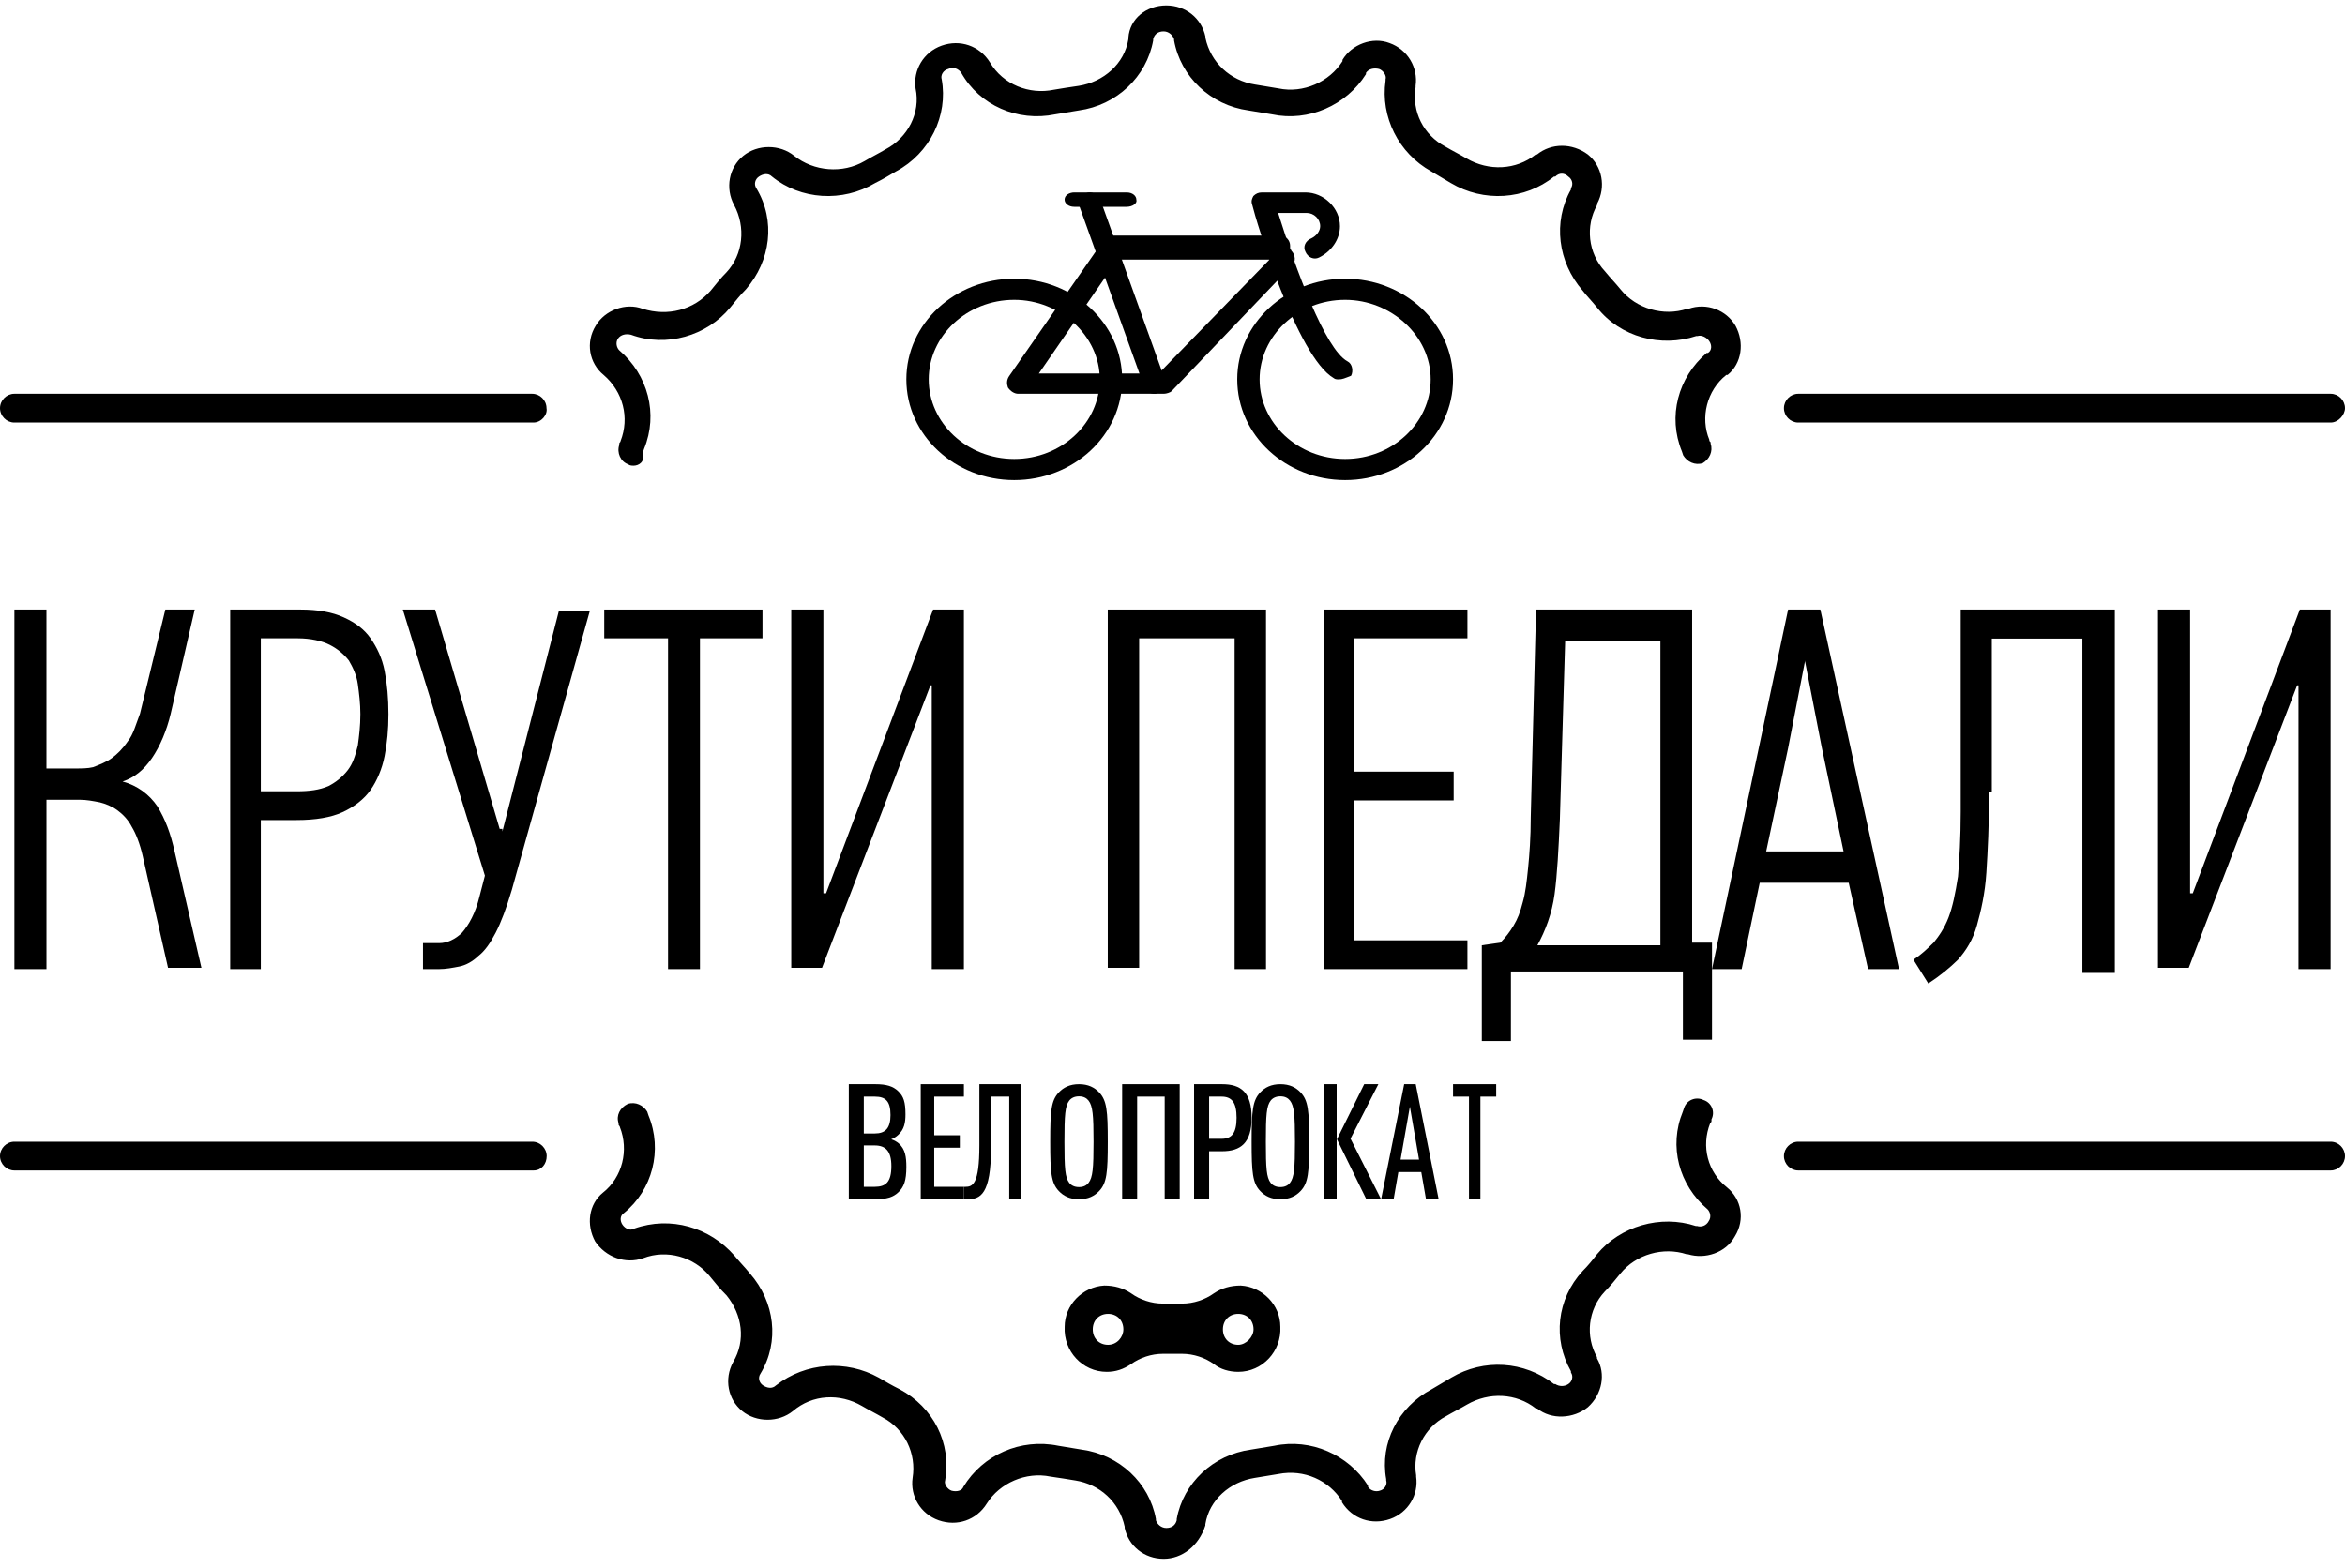 <svg width="163" height="109" fill="none" xmlns="http://www.w3.org/2000/svg"><g clip-path="url(#clip0_12488_1150)"><path d="M80.889 108.377C79.532 108.377 78.447 107.484 78.176 106.233V106.144C77.815 104.446 76.458 103.196 74.74 102.928C74.197 102.838 73.655 102.749 73.022 102.66C71.303 102.302 69.494 103.106 68.59 104.536C67.867 105.697 66.51 106.144 65.244 105.697C63.978 105.25 63.255 104 63.435 102.749C63.707 101.052 62.893 99.354 61.355 98.55C60.903 98.282 60.361 98.014 59.908 97.746C58.372 96.853 56.472 96.942 55.115 98.103C54.121 98.907 52.583 98.907 51.589 98.103C50.594 97.299 50.322 95.87 50.955 94.709C51.859 93.19 51.589 91.403 50.503 90.062C50.051 89.616 49.689 89.17 49.328 88.722C48.242 87.382 46.343 86.846 44.715 87.472C43.449 87.918 42.093 87.382 41.369 86.31C40.736 85.148 40.917 83.72 41.912 82.915C43.268 81.843 43.721 79.967 43.087 78.359C43.087 78.269 42.997 78.269 42.997 78.18V78.091C42.816 77.555 43.087 77.019 43.63 76.75C44.173 76.571 44.715 76.84 44.987 77.286L45.077 77.554C46.072 79.966 45.349 82.736 43.359 84.344C43.087 84.522 43.087 84.88 43.268 85.148C43.449 85.416 43.811 85.594 44.082 85.416C46.615 84.523 49.328 85.327 51.046 87.292C51.408 87.739 51.77 88.097 52.132 88.543C53.85 90.508 54.211 93.278 52.855 95.511C52.674 95.78 52.765 96.137 53.036 96.316C53.307 96.495 53.669 96.584 53.94 96.316C56.02 94.708 58.823 94.529 61.084 95.78C61.536 96.048 61.989 96.316 62.531 96.584C64.882 97.835 66.148 100.336 65.696 102.927C65.605 103.195 65.877 103.553 66.148 103.642C66.51 103.732 66.872 103.642 66.963 103.374C68.319 101.141 70.942 99.98 73.564 100.515C74.107 100.605 74.649 100.694 75.192 100.784C77.814 101.141 79.895 103.107 80.347 105.607V105.697C80.437 105.965 80.708 106.233 81.07 106.233C81.432 106.233 81.703 106.054 81.794 105.697V105.607C82.246 103.106 84.326 101.141 86.949 100.784C87.492 100.694 88.034 100.605 88.576 100.515C91.109 99.98 93.732 101.141 95.088 103.285V103.374C95.269 103.642 95.63 103.732 95.902 103.642C96.263 103.553 96.444 103.196 96.354 102.927V102.838C95.902 100.336 97.168 97.835 99.519 96.584C99.971 96.316 100.423 96.048 100.876 95.78C103.137 94.439 105.94 94.618 108.02 96.226H108.111C108.382 96.406 108.744 96.406 109.014 96.226C109.286 96.047 109.376 95.69 109.195 95.422V95.333C107.929 93.099 108.201 90.33 110.01 88.364C110.371 88.008 110.733 87.56 111.004 87.203C112.632 85.238 115.435 84.434 117.878 85.238H117.968C118.24 85.327 118.601 85.238 118.782 84.881C118.964 84.612 118.873 84.255 118.692 84.076C116.702 82.379 115.979 79.699 116.973 77.286L117.064 77.018C117.245 76.482 117.878 76.214 118.421 76.482C118.964 76.661 119.235 77.286 118.964 77.822V77.912C118.964 78.002 118.964 78.002 118.873 78.091C118.24 79.699 118.692 81.486 120.049 82.558C121.043 83.362 121.315 84.791 120.591 85.953C119.958 87.114 118.511 87.561 117.336 87.203H117.245C115.617 86.667 113.718 87.203 112.633 88.544C112.271 88.99 111.909 89.437 111.548 89.795C110.372 91.046 110.191 92.921 111.005 94.351V94.44C111.638 95.512 111.366 96.942 110.372 97.835C109.377 98.639 107.84 98.728 106.845 97.924H106.754C105.397 96.853 103.499 96.763 101.961 97.656C101.509 97.924 100.966 98.192 100.514 98.46C98.977 99.265 98.163 100.962 98.435 102.57V102.66C98.616 103.91 97.892 105.161 96.626 105.608C95.359 106.055 94.003 105.608 93.28 104.446V104.357C92.376 102.928 90.657 102.124 88.849 102.481C88.306 102.57 87.763 102.66 87.221 102.749C85.502 103.017 84.055 104.268 83.784 105.965V106.055C83.331 107.484 82.156 108.377 80.889 108.377Z" fill="black"/><path d="M44.041 32.377C43.951 32.377 43.769 32.377 43.679 32.287C43.135 32.106 42.862 31.475 43.044 30.934V30.844C43.044 30.754 43.135 30.754 43.135 30.664C43.77 29.041 43.316 27.238 41.955 26.067C40.957 25.255 40.684 23.813 41.41 22.641C42.046 21.56 43.497 21.019 44.677 21.47C46.401 22.01 48.216 21.56 49.396 20.208C49.758 19.757 50.122 19.306 50.485 18.946C51.665 17.684 51.846 15.791 51.029 14.258C50.394 13.087 50.666 11.644 51.665 10.833C52.663 10.022 54.205 10.022 55.204 10.833C56.565 11.915 58.561 12.095 60.104 11.194C60.557 10.923 61.102 10.653 61.555 10.382C63.098 9.571 64.005 7.858 63.642 6.146C63.461 4.884 64.187 3.622 65.457 3.171C66.728 2.721 68.089 3.171 68.815 4.343C69.722 5.875 71.537 6.597 73.261 6.236C73.806 6.146 74.35 6.056 74.986 5.966C76.71 5.695 78.161 4.433 78.434 2.721V2.63C78.525 1.278 79.704 0.377 81.066 0.377C82.427 0.377 83.516 1.278 83.787 2.54V2.63C84.15 4.343 85.511 5.605 87.236 5.875C87.78 5.966 88.325 6.056 88.869 6.146C90.593 6.506 92.409 5.695 93.315 4.253V4.163C93.951 3.081 95.402 2.54 96.582 2.991C97.853 3.442 98.578 4.704 98.397 5.966V6.056C98.125 7.768 98.941 9.391 100.484 10.202C100.938 10.473 101.482 10.743 101.936 11.013C103.478 11.915 105.384 11.825 106.745 10.743H106.836C107.834 9.932 109.286 9.932 110.375 10.743C111.373 11.554 111.646 12.996 111.011 14.168V14.258C110.194 15.701 110.375 17.594 111.555 18.855C111.918 19.306 112.281 19.667 112.644 20.117C113.733 21.47 115.639 22.01 117.272 21.47H117.363C118.634 21.019 119.994 21.56 120.63 22.641C121.265 23.813 121.083 25.255 120.085 26.067H119.994C118.632 27.148 118.179 29.041 118.814 30.574C118.814 30.664 118.814 30.664 118.905 30.754V30.844C119.087 31.385 118.814 31.926 118.361 32.197C117.816 32.377 117.272 32.106 116.999 31.656L116.908 31.385C115.911 28.951 116.636 26.247 118.632 24.535H118.724C118.996 24.354 118.996 23.994 118.814 23.723C118.632 23.453 118.27 23.273 117.997 23.363H117.906C115.456 24.174 112.643 23.453 111.01 21.38C110.647 20.929 110.284 20.568 110.012 20.208C108.287 18.225 107.925 15.431 109.195 13.177V13.087C109.376 12.816 109.286 12.456 109.013 12.276C108.74 12.005 108.377 12.005 108.106 12.276H108.015C106.019 13.898 103.115 14.078 100.846 12.726C100.393 12.456 99.939 12.185 99.485 11.915C97.216 10.653 95.946 8.129 96.309 5.605V5.515C96.4 5.245 96.127 4.884 95.856 4.794C95.493 4.704 95.129 4.794 94.948 5.064V5.155C93.587 7.318 90.956 8.49 88.415 7.949C87.871 7.859 87.326 7.769 86.782 7.678C84.15 7.318 82.063 5.335 81.609 2.811V2.721C81.518 2.45 81.247 2.18 80.883 2.18C80.52 2.18 80.248 2.36 80.157 2.721V2.811C79.704 5.335 77.616 7.318 74.985 7.678C74.44 7.769 73.896 7.859 73.351 7.949C70.72 8.49 68.088 7.318 66.818 5.064C66.636 4.794 66.273 4.614 65.911 4.794C65.548 4.884 65.367 5.245 65.457 5.515C65.911 8.039 64.641 10.653 62.281 11.915C61.828 12.185 61.374 12.456 60.83 12.726C58.561 14.078 55.657 13.898 53.661 12.276C53.389 12.005 53.026 12.095 52.754 12.276C52.482 12.456 52.391 12.816 52.572 13.087C53.934 15.34 53.57 18.135 51.846 20.118C51.483 20.478 51.12 20.929 50.757 21.38C49.124 23.363 46.311 24.174 43.861 23.273C43.498 23.183 43.135 23.273 42.953 23.543C42.772 23.813 42.862 24.174 43.044 24.354C45.041 26.067 45.766 28.771 44.769 31.205L44.677 31.475C44.858 32.106 44.404 32.377 44.041 32.377Z" fill="black"/><path d="M62.442 82.894C62.091 83.231 61.618 83.377 60.855 83.377H59V75.377H60.855C61.618 75.377 62.079 75.523 62.43 75.86C62.806 76.22 62.939 76.613 62.939 77.478C62.939 78.051 62.855 78.523 62.43 78.905C62.285 79.04 62.115 79.141 61.945 79.208C62.139 79.265 62.333 79.377 62.479 79.501C62.927 79.905 63 80.444 63 81.13C63 82.096 62.83 82.523 62.442 82.894ZM60.806 76.242H60.042V78.804H60.806C61.545 78.804 61.897 78.433 61.897 77.523C61.897 76.557 61.558 76.242 60.806 76.242ZM60.794 79.636H60.043V82.512H60.794C61.582 82.512 61.957 82.175 61.957 81.074C61.957 80.04 61.57 79.636 60.794 79.636Z" fill="black"/><path d="M64 83.377V75.377H67V76.242H64.938V78.928H66.716V79.793H64.938V82.512H67V83.377H64Z" fill="black"/><path d="M70.151 83.377V76.242H68.886V79.781C68.886 83.062 68.136 83.377 67.247 83.377H67V82.512H67.089C67.603 82.512 68.076 82.354 68.076 79.635V75.377H71V83.377L70.151 83.377Z" fill="black"/><path d="M76.402 82.805C76.08 83.146 75.644 83.377 75 83.377C74.356 83.377 73.92 83.146 73.598 82.805C73.069 82.245 73 81.541 73 79.377C73 77.212 73.069 76.509 73.598 75.948C73.92 75.608 74.356 75.377 75 75.377C75.644 75.377 76.08 75.608 76.402 75.948C76.931 76.509 77 77.212 77 79.377C77 81.542 76.931 82.245 76.402 82.805ZM75.666 76.52C75.528 76.344 75.322 76.223 75 76.223C74.678 76.223 74.46 76.344 74.322 76.52C74.034 76.893 73.988 77.52 73.988 79.377C73.988 81.234 74.034 81.86 74.322 82.234C74.46 82.41 74.678 82.53 75 82.53C75.322 82.53 75.528 82.41 75.666 82.234C75.954 81.86 76.011 81.234 76.011 79.377C76.011 77.52 75.954 76.894 75.666 76.52Z" fill="black"/><path d="M80.957 83.377V76.242H79.042V83.377H78V75.377H82V83.377H80.957Z" fill="black"/><path d="M84.945 80.04H84.045V83.377H83V75.377H84.945C86.258 75.377 87 75.939 87 77.714C87 79.467 86.234 80.04 84.945 80.04ZM84.909 76.242H84.045V79.175H84.909C85.614 79.175 85.954 78.781 85.954 77.714C85.954 76.636 85.614 76.242 84.909 76.242Z" fill="black"/><path d="M90.402 82.805C90.08 83.146 89.644 83.377 89 83.377C88.356 83.377 87.919 83.146 87.598 82.805C87.069 82.245 87 81.541 87 79.377C87 77.212 87.069 76.509 87.598 75.948C87.919 75.608 88.356 75.377 89 75.377C89.644 75.377 90.08 75.608 90.402 75.948C90.931 76.509 91 77.212 91 79.377C91 81.542 90.931 82.245 90.402 82.805ZM89.667 76.52C89.529 76.344 89.322 76.223 89 76.223C88.678 76.223 88.46 76.344 88.322 76.52C88.035 76.893 87.989 77.52 87.989 79.377C87.989 81.234 88.035 81.86 88.322 82.234C88.46 82.41 88.678 82.53 89 82.53C89.322 82.53 89.529 82.41 89.667 82.234C89.954 81.86 90.012 81.234 90.012 79.377C90.012 77.52 89.954 76.894 89.667 76.52Z" fill="black"/><path d="M92 83.377V75.377H92.91V83.377H92ZM94.974 83.377L92.931 79.208L94.825 75.377H95.809L93.873 79.164L96 83.377H94.974Z" fill="black"/><path d="M99.121 83.377L98.792 81.489H97.198L96.87 83.377H96L97.604 75.377H98.406L100 83.377H99.121ZM98 76.939L97.352 80.624H98.637L98 76.939Z" fill="black"/><path d="M102.902 76.242V83.377H102.108V76.242H101V75.377H104V76.242H102.902Z" fill="black"/><path d="M1 67.287V42.377H3.228V53.428H5.271C5.643 53.428 6.107 53.428 6.478 53.337C6.942 53.156 7.407 52.975 7.778 52.703C8.15 52.431 8.521 52.069 8.892 51.526C9.264 51.073 9.449 50.348 9.729 49.623L11.493 42.377H13.535L11.864 49.623C11.585 50.8 11.121 51.887 10.564 52.703C10.007 53.518 9.357 54.062 8.521 54.334C9.543 54.605 10.379 55.239 10.936 56.054C11.493 56.959 11.864 57.957 12.143 59.224L14 67.286H11.679L9.915 59.496C9.729 58.681 9.45 57.957 9.172 57.504C8.893 56.96 8.521 56.599 8.15 56.326C7.779 56.054 7.314 55.873 6.943 55.783C6.479 55.692 6.015 55.602 5.55 55.602H3.229V67.377H1V67.287Z" fill="black"/><path d="M20.879 42.377C22.121 42.377 23.097 42.559 23.895 42.922C24.694 43.285 25.314 43.741 25.758 44.376C26.201 45.013 26.557 45.741 26.734 46.649C26.912 47.558 27 48.558 27 49.649C27 50.74 26.911 51.649 26.734 52.559C26.556 53.467 26.201 54.286 25.758 54.922C25.315 55.559 24.605 56.104 23.807 56.467C23.008 56.831 21.944 57.013 20.613 57.013H18.129V67.377H16V42.377H20.879ZM18.129 55.013H20.613C21.5 55.013 22.209 54.922 22.831 54.65C23.363 54.377 23.806 54.013 24.162 53.559C24.516 53.104 24.694 52.559 24.871 51.831C24.96 51.195 25.049 50.468 25.049 49.65C25.049 48.922 24.96 48.196 24.871 47.559C24.783 46.923 24.516 46.377 24.25 45.923C23.895 45.468 23.451 45.104 22.919 44.832C22.387 44.559 21.589 44.377 20.701 44.377H18.129V55.013Z" fill="black"/><path d="M34.921 57.81L38.849 42.467H41L35.576 61.871C35.202 63.134 34.828 64.127 34.453 64.849C34.079 65.571 33.705 66.113 33.238 66.474C32.864 66.835 32.395 67.105 31.928 67.196C31.461 67.286 30.993 67.377 30.525 67.377H29.403V65.571H30.525C31.086 65.571 31.647 65.3 32.115 64.849C32.583 64.308 33.05 63.495 33.331 62.322L33.705 60.878L28 42.377H30.244L34.733 57.629H34.921L34.921 57.81Z" fill="black"/><path d="M48.653 44.377V67.377H46.435V44.377H42V42.377H53V44.377H48.653Z" fill="black"/><path d="M64.674 47.65L57.139 67.286H55V42.377H57.233V62.104H57.419L64.861 42.377H67V67.377H64.767V47.65H64.674Z" fill="black"/><path d="M85.818 67.377V44.377H79.182V67.286H77V42.377H88V67.377H85.818Z" fill="black"/><path d="M92 67.377V42.377H102V44.377H94.087V53.649H101.043V55.649H94.087V65.377H102V67.377L92 67.377Z" fill="black"/><path d="M105.023 72.377H103V65.721L104.288 65.538C104.655 65.174 104.932 64.809 105.207 64.353C105.483 63.897 105.667 63.441 105.851 62.712C106.035 62.073 106.127 61.253 106.218 60.341C106.31 59.429 106.402 58.244 106.402 56.784L106.77 42.377H117.62V65.537H119V72.285H116.977V67.544H105.024L105.023 72.377ZM115.414 65.629V44.566H108.793L108.425 56.967C108.333 59.064 108.241 60.797 108.058 62.164C107.874 63.532 107.414 64.718 106.863 65.721H115.414L115.414 65.629Z" fill="black"/><path d="M129.848 67.377L128.503 61.377H122.317L121.062 67.377H119L124.29 42.377H126.531L132 67.377H129.848ZM125.455 46.013L124.29 52.013L122.766 59.195H128.145L126.621 51.922L125.455 45.922V46.013Z" fill="black"/><path d="M138.262 55.055C138.262 57.352 138.167 59.19 138.073 60.659C137.979 62.129 137.698 63.323 137.416 64.335C137.134 65.345 136.664 66.08 136.1 66.723C135.536 67.275 134.879 67.826 134.033 68.377L133 66.723C133.564 66.356 133.939 65.988 134.41 65.529C134.785 65.07 135.162 64.518 135.443 63.783C135.725 63.048 135.913 62.13 136.101 60.935C136.195 59.741 136.289 58.271 136.289 56.434V42.377H147V67.642H144.746V44.398H138.451V55.055H138.262Z" fill="black"/><path d="M159.674 47.65L152.139 67.285H150V42.377H152.233V62.104H152.419L159.861 42.377H162V67.377H159.768V47.65H159.674Z" fill="black"/><path d="M162.007 29.377H124.993C124.451 29.377 124 28.922 124 28.377C124 27.831 124.451 27.377 124.993 27.377H162.007C162.549 27.377 163 27.831 163 28.377C163 28.831 162.549 29.377 162.007 29.377Z" fill="black"/><path d="M37.082 29.377H0.997C0.453 29.377 0 28.922 0 28.377C0 27.831 0.453 27.377 0.997 27.377H36.991C37.535 27.377 37.988 27.831 37.988 28.377C38.079 28.831 37.626 29.377 37.082 29.377Z" fill="black"/><path d="M162.007 81.377H124.993C124.451 81.377 124 80.923 124 80.377C124 79.832 124.451 79.377 124.993 79.377H162.007C162.549 79.377 163 79.832 163 80.377C163 80.923 162.549 81.377 162.007 81.377Z" fill="black"/><path d="M37.093 81.377H0.998C0.453 81.377 0 80.922 0 80.377C0 79.832 0.453 79.377 0.998 79.377H37.002C37.547 79.377 38 79.832 38 80.377C38 80.922 37.637 81.377 37.093 81.377Z" fill="black"/><path d="M86.246 89.377C85.536 89.377 84.915 89.556 84.383 89.914C83.762 90.362 82.964 90.631 82.165 90.631H80.835C80.036 90.631 79.238 90.362 78.617 89.914C78.085 89.556 77.464 89.377 76.754 89.377C75.246 89.466 74.004 90.72 74.004 92.243C73.915 93.945 75.246 95.377 76.931 95.377C77.552 95.377 78.085 95.198 78.617 94.84C79.238 94.392 80.036 94.123 80.835 94.123H82.165C82.964 94.123 83.762 94.392 84.383 94.84C84.826 95.198 85.448 95.377 86.069 95.377C87.754 95.377 89.085 93.944 88.996 92.243C88.996 90.72 87.754 89.466 86.246 89.377ZM77.021 93.497C76.4 93.497 75.957 93.049 75.957 92.422C75.957 91.795 76.4 91.347 77.021 91.347C77.642 91.347 78.085 91.795 78.085 92.422C78.085 92.96 77.642 93.497 77.021 93.497ZM86.069 93.497C85.448 93.497 85.004 93.049 85.004 92.422C85.004 91.795 85.448 91.347 86.069 91.347C86.689 91.347 87.133 91.795 87.133 92.422C87.133 92.96 86.601 93.497 86.069 93.497Z" fill="black"/><path d="M80.896 27.377H70.775C70.507 27.377 70.238 27.201 70.059 26.937C69.969 26.673 69.969 26.409 70.148 26.145L76.687 16.729C76.866 16.553 77.045 16.377 77.314 16.377H88.958C89.405 16.377 89.674 16.729 89.674 17.081C89.674 17.169 89.674 17.257 89.674 17.345C89.674 17.345 89.763 17.345 89.763 17.433C90.032 17.697 90.122 18.225 89.763 18.489L81.434 27.201C81.344 27.289 81.076 27.377 80.896 27.377ZM72.208 25.969H80.538L88.241 18.049H77.672L72.208 25.969Z" fill="black"/><path d="M70.5 33.377C66.384 33.377 63 30.266 63 26.377C63 22.488 66.384 19.377 70.5 19.377C74.616 19.377 78 22.488 78 26.377C78 30.266 74.616 33.377 70.5 33.377ZM70.5 20.846C67.207 20.846 64.555 23.352 64.555 26.377C64.555 29.402 67.207 31.908 70.5 31.908C73.793 31.908 76.445 29.402 76.445 26.377C76.445 23.352 73.701 20.846 70.5 20.846Z" fill="black"/><path d="M93.5 33.377C89.384 33.377 86 30.266 86 26.377C86 22.488 89.384 19.377 93.5 19.377C97.616 19.377 101 22.488 101 26.377C101 30.266 97.616 33.377 93.5 33.377ZM93.5 20.846C90.208 20.846 87.555 23.352 87.555 26.377C87.555 29.402 90.207 31.908 93.5 31.908C96.793 31.908 99.445 29.402 99.445 26.377C99.445 23.352 96.701 20.846 93.5 20.846Z" fill="black"/><path d="M80.23 27.377C79.962 27.377 79.605 27.198 79.516 26.841L75.057 14.417C74.878 14.059 75.146 13.613 75.503 13.434C75.859 13.255 76.305 13.523 76.484 13.881L80.943 26.304C81.122 26.662 80.854 27.109 80.497 27.288C80.408 27.377 80.319 27.377 80.23 27.377Z" fill="black"/><path d="M93.054 26.377C92.968 26.377 92.796 26.377 92.71 26.293C90.131 24.784 87.294 15.306 87.036 14.216C86.95 13.964 87.036 13.796 87.122 13.629C87.294 13.461 87.466 13.377 87.724 13.377H90.733C92.022 13.377 93.14 14.467 93.14 15.725C93.14 16.648 92.538 17.487 91.679 17.906C91.335 18.074 90.905 17.906 90.733 17.487C90.561 17.151 90.733 16.732 91.163 16.564C91.506 16.396 91.765 16.061 91.765 15.725C91.765 15.222 91.335 14.803 90.819 14.803H88.842C90.045 18.661 92.109 24.28 93.656 25.119C94 25.287 94.086 25.79 93.914 26.125C93.483 26.293 93.311 26.377 93.054 26.377Z" fill="black"/><path d="M78.311 14.377H74.676C74.254 14.377 74 14.127 74 13.877C74 13.565 74.338 13.377 74.676 13.377H78.311C78.733 13.377 78.987 13.627 78.987 13.877C79.072 14.127 78.733 14.377 78.311 14.377Z" fill="black"/></g><defs><clipPath id="clip0_12488_1150"><rect width="163" height="108" fill="white" transform="translate(0 0.377)"/></clipPath></defs></svg>